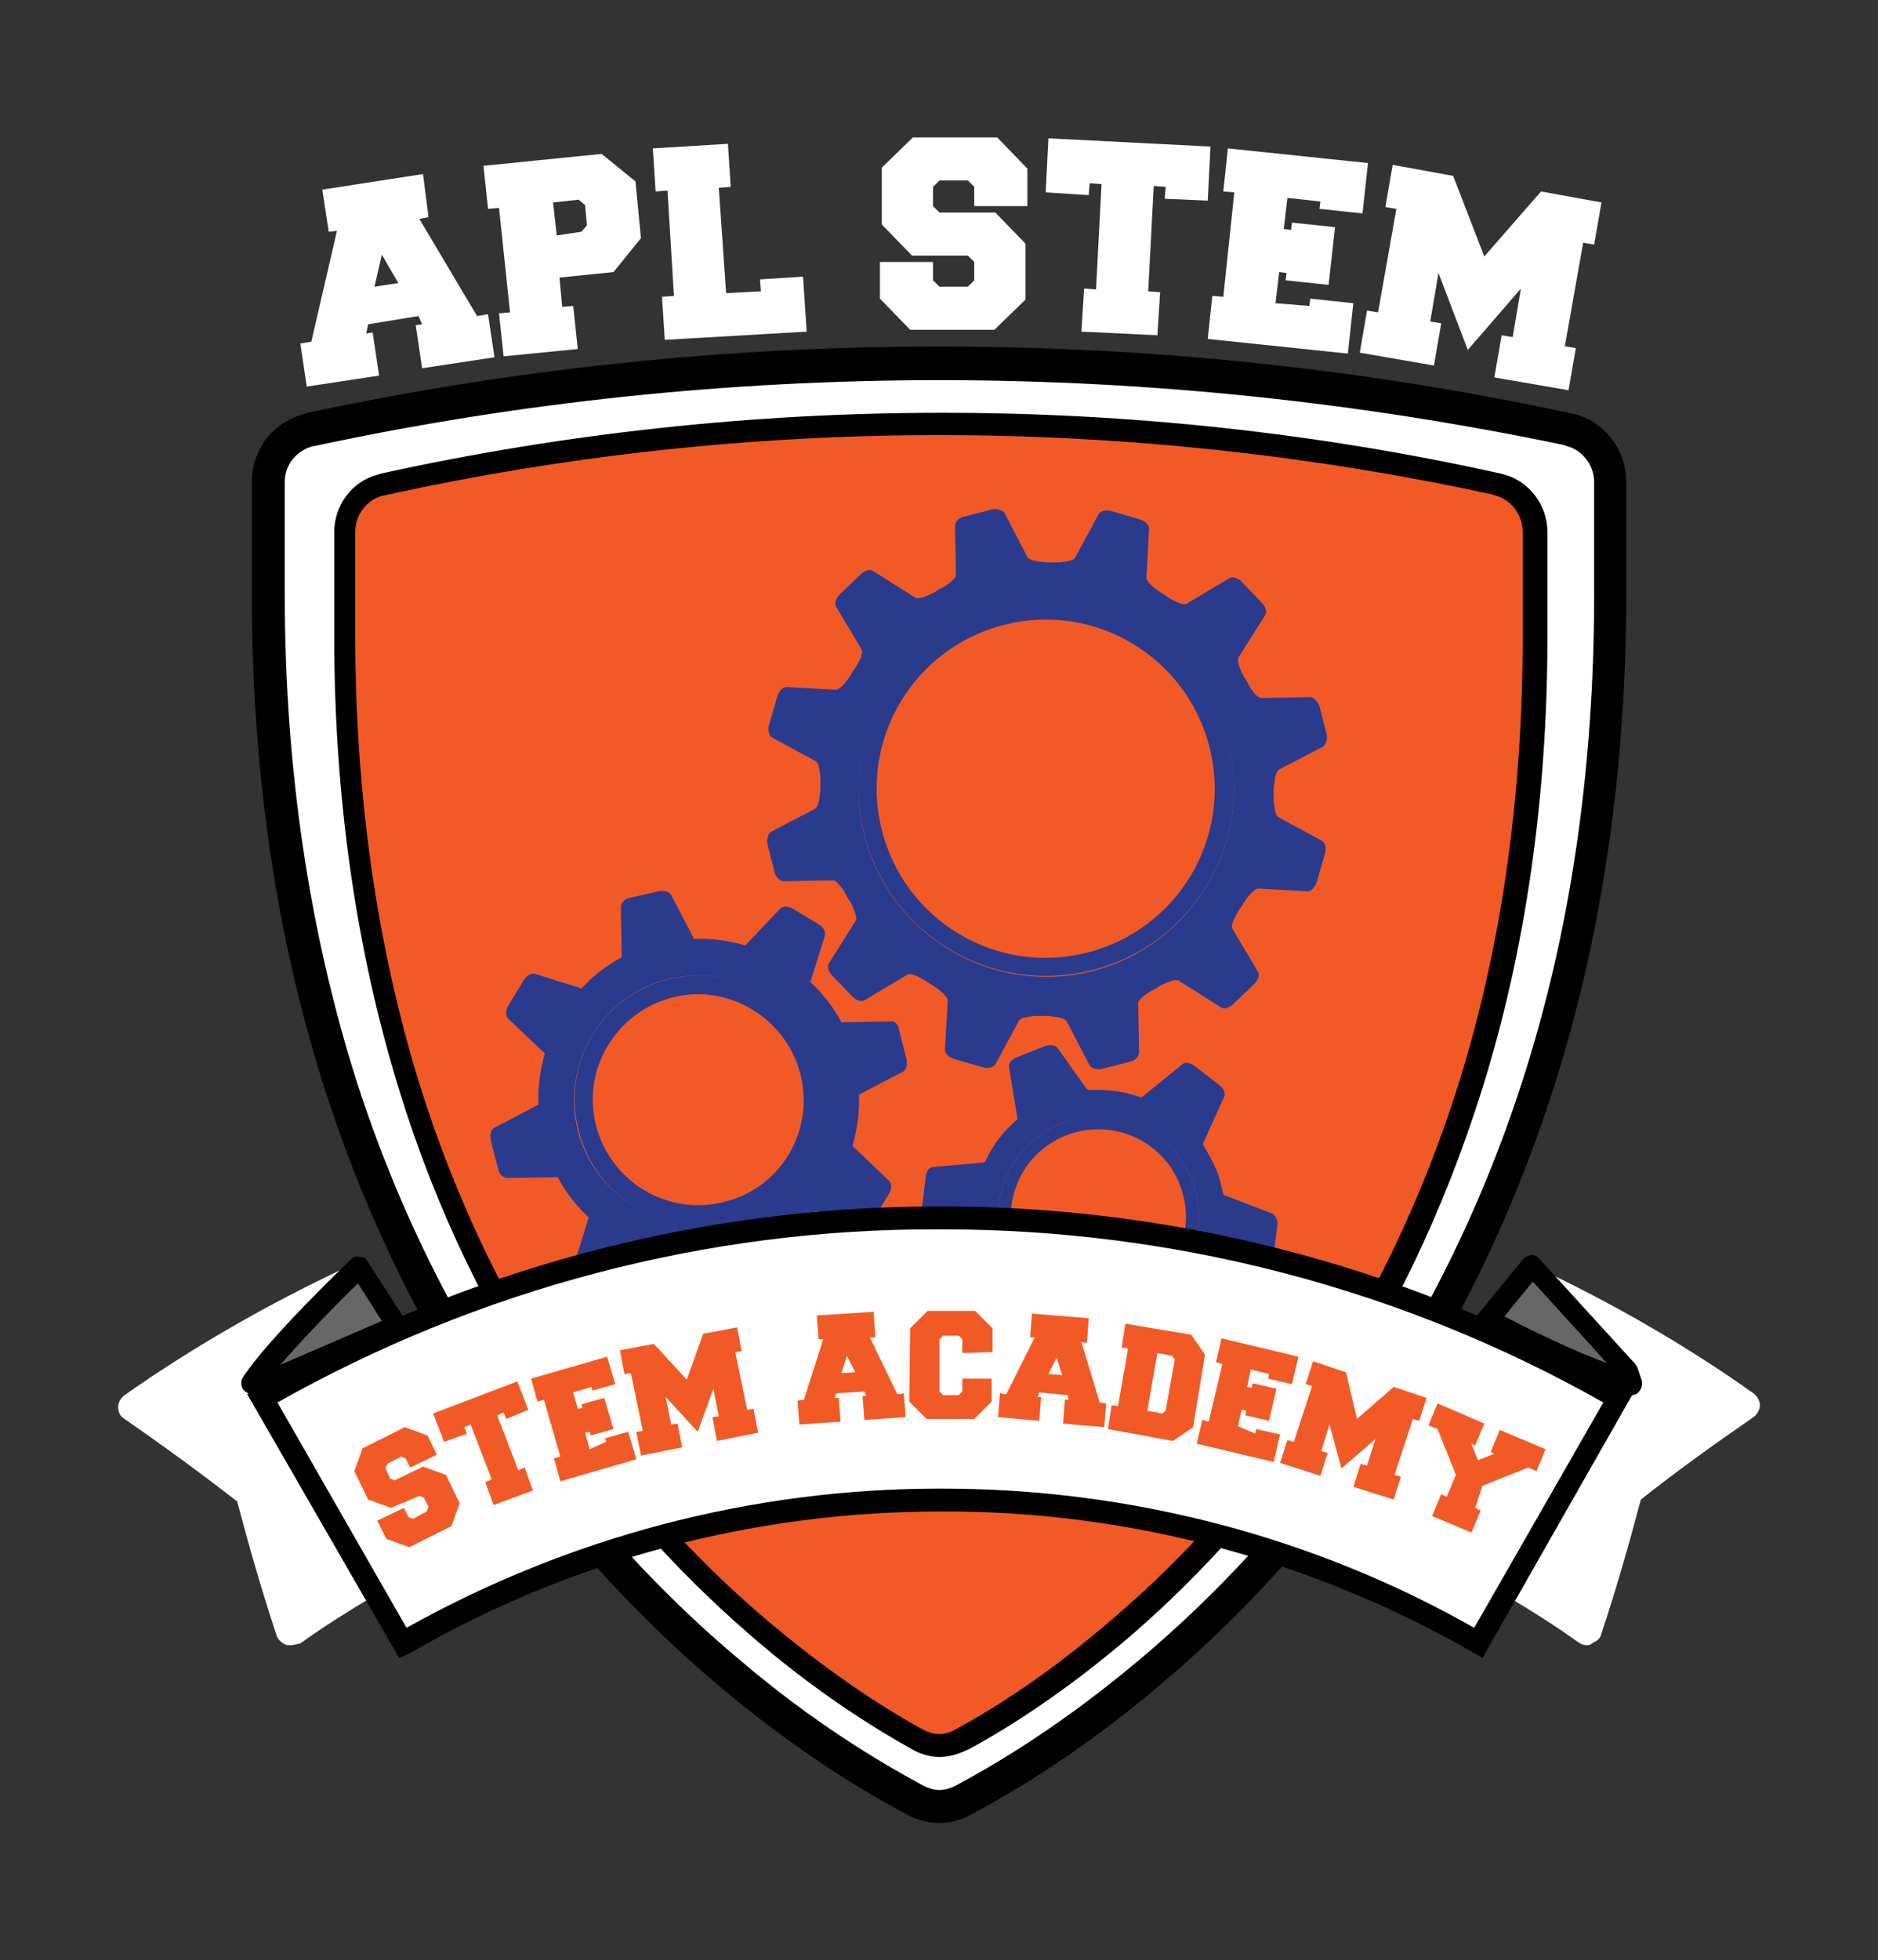 <?xml version="1.0" encoding="utf-8"?>
<!-- Generator: Adobe Illustrator 22.1.0, SVG Export Plug-In . SVG Version: 6.00 Build 0)  -->
<svg version="1.1" id="DARK_bkgrnd" xmlns="http://www.w3.org/2000/svg" xmlns:xlink="http://www.w3.org/1999/xlink" x="0px"
	 y="0px" viewBox="0 0 205.1 214" style="enable-background:new 0 0 205.1 214;" xml:space="preserve">
<rect x="0" y="0" width="205.1" height="214" fill="#333333" stroke="none"/>
<style type="text/css">
	.st0{fill:#FFFFFF;}
	.st1{fill:#F15A26;}
	.st2{fill:#2A3B8E;}
	.st3{fill-rule:evenodd;clip-rule:evenodd;fill:#FFFFFF;}
	.st4{fill-rule:evenodd;clip-rule:evenodd;fill:#676767;}
</style>
<g>
	<g>
		<path class="st0" d="M102.6,197.2c-0.9,0-1.9-0.3-2.9-0.8c-4.6-2.4-11.8-6.8-20-13.7c-8.7-7.3-16.5-15.8-23.2-25.3
			c-8.2-11.6-14.7-24.7-19.2-38.7c-5.3-16.5-8-34.6-8-53.8l0-12.3c0-2.7,1.8-5,4.4-5.6l0.1,0l0.1,0c22.5-4.8,45.6-7.3,68.7-7.3
			c23.1,0,46.1,2.4,68.6,7.2l0.2,0l0.1,0c2.6,0.6,4.4,3,4.4,5.7l0,12.3c0,19.2-2.7,37.4-8,53.8c-4.5,14.1-11,27.1-19.2,38.7
			c-6.7,9.4-14.5,17.9-23.2,25.3c-8.2,6.9-15.4,11.2-20,13.7C104.5,196.9,103.5,197.2,102.6,197.2z"/>
		<path d="M102.6,199c-1.2,0-2.5-0.3-3.7-1c-4.7-2.5-12-6.9-20.3-13.9c-8.8-7.4-16.8-16.1-23.5-25.6c-8.3-11.8-14.9-25-19.5-39.2
			c-5.4-16.7-8.1-35-8.1-54.4l0-12.3c0-3.5,2.3-6.5,5.7-7.4l0.2-0.1c45.4-9.7,92.9-9.7,138.1,0l0.5,0.1c3.3,0.9,5.6,3.9,5.6,7.4
			l0,12.3c0,19.4-2.7,37.7-8.1,54.4c-4.6,14.2-11.1,27.4-19.5,39.2c-6.8,9.6-14.7,18.2-23.5,25.6c-8.3,7-15.6,11.4-20.3,13.9
			C105.1,198.7,103.8,199,102.6,199z M102.6,41.5c-23,0-45.9,2.4-68.3,7.2l-0.1,0c-1.9,0.5-3.1,2.1-3.1,3.9l0,12.3
			c0,19,2.7,37,7.9,53.3c4.5,13.9,10.9,26.7,19,38.2c6.6,9.3,14.3,17.7,22.9,24.9c8,6.8,15.1,11,19.7,13.5c1.4,0.8,2.6,0.8,4,0
			c4.5-2.4,11.6-6.7,19.7-13.5c8.6-7.2,16.3-15.6,22.9-24.9c8.1-11.5,14.5-24.3,19-38.2c5.3-16.3,7.9-34.2,7.9-53.3l0-12.3
			c0-1.8-1.3-3.5-3-3.9l-0.2-0.1C148.4,43.9,125.5,41.5,102.6,41.5z"/>
	</g>
	<g>
		<path class="st1" d="M102.6,190.5c-0.8,0-1.7-0.2-2.6-0.7c-4.1-2.2-10.5-6.2-17.7-12.5c-7.7-6.7-14.7-14.5-20.6-23.1
			c-7.3-10.7-13-22.6-17.1-35.4c-4.7-15.1-7.1-31.7-7.1-49.3l0-11.3c0-2.4,1.6-4.6,3.9-5.2l0.1,0l0.1,0c19.9-4.4,40.4-6.6,60.9-6.6
			c20.5,0,40.9,2.2,60.8,6.6l0.2,0l0.1,0c2.3,0.6,3.9,2.7,3.9,5.2l0,11.3c0,17.6-2.4,34.2-7.1,49.3c-4,12.9-9.8,24.8-17.1,35.4
			c-5.9,8.6-12.9,16.4-20.6,23.1c-7.2,6.3-13.6,10.3-17.7,12.5C104.2,190.3,103.4,190.5,102.6,190.5z"/>
		<path d="M102.6,191.8c-1,0-2.1-0.3-3.1-0.9c-4.1-2.3-10.6-6.3-17.9-12.7c-7.8-6.8-14.8-14.6-20.8-23.4
			c-7.4-10.8-13.2-22.8-17.2-35.8c-4.7-15.2-7.1-31.9-7.1-49.6l0-11.3c0-3,2-5.6,4.8-6.3l0.3-0.1c40-8.8,82.3-8.9,122.3,0l0.4,0.1
			c2.8,0.8,4.7,3.4,4.7,6.3l0,11.3c0,17.7-2.4,34.5-7.2,49.7c-4.1,13-9.8,25-17.2,35.8c-6,8.7-13,16.6-20.8,23.4
			c-7.3,6.3-13.8,10.4-17.9,12.6C104.7,191.5,103.6,191.8,102.6,191.8z M102.6,47.5c-20.4,0-40.8,2.2-60.7,6.6l-0.1,0
			c-1.8,0.5-3,2.1-3,4l0,11.3c0,17.5,2.4,34,7,48.9c4,12.8,9.7,24.6,16.9,35.1c5.9,8.6,12.7,16.3,20.4,22.9
			c7.2,6.2,13.5,10.2,17.5,12.4c1.4,0.8,2.6,0.8,3.9,0c4.1-2.2,10.4-6.2,17.5-12.4c7.7-6.6,14.5-14.4,20.4-22.9
			c7.2-10.6,12.9-22.4,16.9-35.1c4.7-15,7-31.4,7-48.9l0-11.3c0-1.9-1.3-3.6-3-4l-0.2-0.1C143.3,49.7,122.9,47.5,102.6,47.5z"/>
	</g>
	<g>
		<g>
			<g>
				<path class="st2" d="M97.4,111.5l-5.5,0.1c-0.9-1.7-2.1-3.2-3.4-4.4l1.6-5.1c0.1-0.4-0.2-0.9-0.7-1.2l-2.8-1.7
					c-0.5-0.3-1.1-0.3-1.4,0l-3.8,4c-1.8-0.5-3.7-0.8-5.6-0.7l-2.5-4.8c-0.2-0.4-0.8-0.5-1.4-0.4L68.8,98c-0.6,0.1-1,0.6-1,1
					l0.1,5.5c-1.7,0.9-3.2,2.1-4.4,3.4l-5.1-1.6c-0.4-0.1-0.9,0.2-1.2,0.7l-1.7,2.8c-0.3,0.5-0.3,1.1,0,1.4l4,3.8
					c-0.5,1.8-0.8,3.7-0.7,5.6l-4.8,2.5c-0.4,0.2-0.5,0.8-0.4,1.4l0.8,3.1c0.1,0.6,0.6,1,1,1l5.5-0.1c0.9,1.7,2.1,3.2,3.4,4.4
					l-1.6,5.1c-0.1,0.4,0.2,0.9,0.7,1.2L66,141c0.5,0.3,1.1,0.3,1.4,0l3.8-4c1.8,0.5,3.7,0.8,5.6,0.7l2.5,4.8
					c0.2,0.4,0.8,0.5,1.4,0.4l3.1-0.8c0.6-0.1,1-0.6,1-1l-0.1-5.5c1.7-0.9,3.2-2.1,4.4-3.4l5.1,1.6c0.4,0.1,0.9-0.2,1.2-0.7l1.7-2.8
					c0.3-0.5,0.3-1.1,0-1.4l-4-3.8c0.5-1.8,0.8-3.7,0.7-5.6l4.8-2.5c0.4-0.2,0.5-0.8,0.4-1.4l-0.8-3.1
					C98.2,112,97.8,111.5,97.4,111.5z M79.6,133.2c-7.3,1.8-14.7-2.6-16.5-9.8c-1.8-7.3,2.6-14.7,9.8-16.5
					c7.3-1.8,14.7,2.6,16.5,9.8C91.3,124,86.9,131.4,79.6,133.2z"/>
			</g>
		</g>
		<g>
			<path class="st2" d="M73,106.9c-7.3,1.8-11.7,9.2-9.8,16.5c1.8,7.3,9.2,11.7,16.5,9.8c7.3-1.8,11.7-9.2,9.8-16.5
				C87.6,109.5,80.3,105.1,73,106.9z M79.1,131.2c-6.2,1.6-12.4-2.2-14-8.3c-1.6-6.2,2.2-12.4,8.3-14s12.4,2.2,14,8.3
				C89,123.4,85.3,129.7,79.1,131.2z"/>
		</g>
	</g>
	<g>
		<g>
			<g>
				<path class="st2" d="M139,132.5l-5.2-2c-0.1,0-0.1-0.1-0.2-0.1c-0.2-0.9-0.4-1.9-0.8-2.8c-0.4-0.9-0.9-1.8-1.4-2.6
					c0-0.1,0-0.2,0-0.2l2.3-5.1c0.2-0.4-0.1-0.9-0.6-1.3l-2.6-2c-0.5-0.4-1.1-0.5-1.4-0.2l-4.3,3.5c-0.1,0-0.1,0.1-0.2,0.1
					c-1.8-0.7-3.8-0.9-5.7-0.8c-0.1,0-0.1-0.1-0.2-0.1l-3.2-4.5c-0.2-0.3-0.9-0.4-1.4-0.2l-3,1.2c-0.6,0.2-1,0.7-0.9,1.1l0.9,5.5
					c0,0.1,0,0.1,0,0.2c-1.5,1.3-2.7,2.8-3.5,4.6c-0.1,0-0.1,0.1-0.2,0.1l-5.5,0.5c-0.4,0-0.8,0.5-0.8,1.1l-0.4,3.2
					c-0.1,0.6,0.1,1.2,0.5,1.3l5.2,2c0.1,0,0.1,0.1,0.2,0.1c0.2,0.9,0.4,1.9,0.8,2.8c0.4,0.9,0.9,1.8,1.4,2.6c0,0.1,0,0.2,0,0.2
					l-2.3,5.1c-0.2,0.4,0.1,0.9,0.6,1.3l2.6,2c0.5,0.4,1.1,0.5,1.4,0.2l4.3-3.5c0.1,0,0.1-0.1,0.2-0.1c1.8,0.7,3.8,0.9,5.7,0.8
					c0.1,0,0.1,0.1,0.2,0.1l3.2,4.5c0.2,0.3,0.9,0.4,1.4,0.2l3-1.2c0.6-0.2,1-0.7,0.9-1.1l-0.9-5.5c0-0.1,0-0.1,0-0.2
					c1.5-1.3,2.7-2.8,3.5-4.6c0.1,0,0.1-0.1,0.2-0.1l5.5-0.5c0.4,0,0.8-0.5,0.8-1.1l0.4-3.2C139.6,133.3,139.3,132.7,139,132.5z
					 M130.1,128.7c2.3,5.6-0.4,12-6,14.3c-5.6,2.3-12-0.4-14.3-6c-2.3-5.6,0.4-12,6-14.3C121.4,120.5,127.8,123.1,130.1,128.7z"/>
			</g>
		</g>
		<g>
			<path class="st2" d="M130.1,128.7c-2.3-5.6-8.7-8.3-14.3-6c-5.6,2.3-8.3,8.7-6,14.3c2.3,5.6,8.7,8.3,14.3,6
				C129.7,140.7,132.4,134.3,130.1,128.7z M123.6,141.7c-4.9,2-10.5-0.3-12.5-5.2c-2-4.9,0.3-10.5,5.2-12.5c4.9-2,10.5,0.3,12.5,5.2
				C130.8,134.1,128.5,139.7,123.6,141.7z"/>
		</g>
	</g>
	<g>
		<g>
			<path class="st2" d="M143.1,76.1l-5.4,0.1c-0.3,0-0.8-0.6-1.2-1.2c-0.2-0.4-0.4-0.8-0.7-1.2c-0.4-0.8-0.8-1.8-0.5-2.1l2.9-4.6
				c0.2-0.3,0-0.9-0.4-1.3l-2.2-2.3c-0.4-0.4-1-0.6-1.3-0.4l-4.7,2.8c-0.3,0.2-1-0.1-1.7-0.5c-0.4-0.2-0.7-0.5-1.1-0.7
				c-0.8-0.5-1.6-1.2-1.6-1.6l0.3-5.4c0-0.4-0.4-0.8-1-1l-3.1-0.9c-0.6-0.2-1.2,0-1.4,0.3l-2.6,4.8c-0.2,0.3-0.9,0.4-1.7,0.5
				c-0.5,0-0.9,0-1.4,0c-0.9-0.1-1.9-0.2-2.1-0.6l-2.5-4.8c-0.2-0.3-0.8-0.5-1.3-0.4l-3.1,0.8c-0.6,0.1-1,0.6-1,1l0.1,5.4
				c0,0.3-0.6,0.8-1.2,1.2c-0.4,0.2-0.8,0.4-1.2,0.7c-0.8,0.4-1.8,0.8-2.1,0.5l-4.6-2.9c-0.3-0.2-0.9,0-1.3,0.4l-2.3,2.2
				c-0.4,0.4-0.6,1-0.4,1.3l2.8,4.7c0.2,0.3-0.1,1-0.5,1.7c-0.2,0.4-0.5,0.7-0.7,1.1c-0.5,0.8-1.2,1.6-1.6,1.6l-5.4-0.3
				c-0.4,0-0.8,0.4-1,1l-0.9,3.1c-0.2,0.6,0,1.2,0.3,1.4l4.8,2.6c0.3,0.2,0.4,0.9,0.5,1.7c0,0.5,0,0.9,0,1.4
				c-0.1,0.9-0.2,1.9-0.6,2.1l-4.8,2.5c-0.3,0.2-0.5,0.8-0.4,1.3l0.8,3.1c0.1,0.6,0.6,1,1,1l5.4-0.1c0.3,0,0.8,0.6,1.2,1.2
				c0.2,0.4,0.4,0.8,0.7,1.2c0.4,0.8,0.8,1.8,0.5,2.1l-2.9,4.6c-0.2,0.3,0,0.9,0.4,1.3l2.2,2.3c0.4,0.4,1,0.6,1.3,0.4l4.7-2.8
				c0.3-0.2,1,0.1,1.7,0.5c0.4,0.2,0.7,0.5,1.1,0.7c0.8,0.5,1.6,1.2,1.6,1.6l-0.3,5.4c0,0.4,0.4,0.8,1,1l3.1,0.9
				c0.6,0.2,1.2,0,1.4-0.3l2.6-4.8c0.2-0.3,0.9-0.4,1.7-0.5c0.5,0,0.9,0,1.4,0c0.9,0.1,1.9,0.2,2.1,0.6l2.5,4.8
				c0.2,0.3,0.8,0.5,1.3,0.4l3.1-0.8c0.6-0.1,1-0.6,1-1l-0.1-5.4c0-0.3,0.6-0.8,1.2-1.2c0.4-0.2,0.8-0.4,1.2-0.7
				c0.8-0.4,1.8-0.8,2.1-0.5l4.6,2.9c0.3,0.2,0.9,0,1.3-0.4l2.3-2.2c0.4-0.4,0.6-1,0.4-1.3l-2.8-4.7c-0.2-0.3,0.1-1,0.5-1.7
				c0.2-0.4,0.5-0.7,0.7-1.1c0.5-0.8,1.2-1.6,1.6-1.6l5.4,0.3c0.4,0,0.8-0.4,1-1l0.9-3.1c0.2-0.6,0-1.2-0.3-1.4l-4.8-2.6
				c-0.3-0.2-0.4-0.9-0.5-1.7c0-0.5,0-0.9,0-1.4c0.1-0.9,0.2-1.9,0.6-2.1l4.8-2.5c0.3-0.2,0.5-0.8,0.4-1.3l-0.8-3.1
				C143.9,76.6,143.5,76.1,143.1,76.1z M134.1,81.1c2.8,11-3.9,22.1-14.8,24.9c-11,2.8-22.1-3.9-24.9-14.8
				c-2.8-11,3.9-22.1,14.8-24.9C120.2,63.5,131.3,70.1,134.1,81.1z"/>
		</g>
		<g>
			<g>
				<path class="st2" d="M109.2,66.2c-11,2.8-17.6,13.9-14.8,24.9c2.8,11,13.9,17.6,24.9,14.8c11-2.8,17.6-13.9,14.8-24.9
					S120.2,63.5,109.2,66.2z M118.7,104c-9.9,2.5-19.9-3.5-22.4-13.4c-2.5-9.9,3.5-19.9,13.4-22.4c9.9-2.5,19.9,3.5,22.4,13.4
					C134.6,91.5,128.6,101.5,118.7,104z"/>
			</g>
		</g>
	</g>
	<g>
		<path class="st3" d="M165.2,173.2c2.7,1.6,5.4,3.3,8,5.2c0.1,0.1,0.2,0.1,0.3,0c0.1,0,0.2-0.1,0.2-0.3c1.6-4.9,3.1-9.9,4.4-15
			c4.1-3.2,8.4-6.3,12.7-9.3c0.1-0.1,0.2-0.2,0.2-0.3c0-0.1-0.1-0.2-0.2-0.3c-7.5-5.3-15.5-9.9-23.8-13.8c-0.2-0.1-0.4,0-0.5,0.1
			c-0.1,0.1-0.1,0.3,0.1,0.5c4.1,3.8,7.9,7.7,11.4,11.8l-3.7,6.2L165.2,173.2L165.2,173.2z M39.9,173.2L39.9,173.2
			c-2.7,1.6-5.4,3.3-8,5.2c-0.1,0.1-0.2,0.1-0.3,0c-0.1,0-0.2-0.1-0.2-0.3c-1.6-4.9-3.1-9.9-4.4-15c-4.1-3.2-8.4-6.4-12.7-9.4
			c-0.1-0.1-0.2-0.2-0.2-0.3c0-0.1,0.1-0.2,0.2-0.3c7.5-5.3,15.5-9.9,23.9-13.8c0.2-0.1,0.4,0,0.5,0.1c0.1,0.1,0.1,0.3-0.1,0.5
			c-4.1,3.8-7.9,7.7-11.4,11.8l3.7,6.2L39.9,173.2z"/>
		<path class="st0" d="M31.7,179.6c-0.2,0-0.4,0-0.6-0.1c-0.4-0.2-0.8-0.6-0.9-1c-1.6-4.8-3-9.7-4.3-14.6c-4-3.1-8.1-6.1-12.3-9
			c-0.5-0.3-0.7-0.8-0.7-1.3c0-0.5,0.3-1,0.7-1.3c7.7-5.4,15.8-10,24.1-13.9c0.7-0.3,1.5-0.1,2,0.5c0.5,0.6,0.4,1.5-0.2,2
			c-3.7,3.4-7.4,7.1-10.8,11l13,21.8l-1,0.6c-2.7,1.6-5.4,3.3-7.9,5.1C32.3,179.5,32,179.6,31.7,179.6z M15.9,153.4
			c4,2.8,8,5.7,11.8,8.7l0.3,0.3l0.1,0.4c1.2,4.6,2.6,9.3,4,13.9c2-1.3,4-2.7,6-3.9l-12.6-21.2l0.6-0.7c2.4-2.8,4.9-5.4,7.5-8
			C27.6,146,21.6,149.5,15.9,153.4z M38.6,140.4C38.6,140.4,38.6,140.4,38.6,140.4C38.6,140.4,38.6,140.4,38.6,140.4z M37.7,139
			L37.7,139L37.7,139z M173.3,179.6c-0.3,0-0.6-0.1-0.9-0.3c-2.5-1.8-5.2-3.5-7.9-5.1l-1-0.6l13-21.8c-3.4-3.9-7-7.6-10.7-11
			c-0.6-0.5-0.7-1.4-0.2-2.1c0.4-0.6,1.2-0.8,1.9-0.5c8.3,3.9,16.4,8.5,24,13.9c0.4,0.3,0.7,0.8,0.7,1.3c0,0.5-0.3,1-0.7,1.3
			c-4.2,2.9-8.4,5.9-12.3,9c-1.3,4.9-2.7,9.8-4.3,14.6c-0.1,0.5-0.4,0.8-0.9,1C173.8,179.5,173.6,179.6,173.3,179.6z M173.9,177.3
			C173.9,177.3,173.9,177.3,173.9,177.3C173.9,177.3,173.9,177.3,173.9,177.3z M166.9,172.8c2,1.2,4.1,2.6,6,3.9
			c1.5-4.6,2.9-9.2,4.1-13.9l0.1-0.4l0.3-0.3c3.8-3,7.8-5.9,11.8-8.7c-5.7-3.9-11.6-7.5-17.7-10.6c2.6,2.6,5.1,5.2,7.5,8l0.6,0.7
			L166.9,172.8z M190.2,154.1C190.2,154.1,190.2,154.1,190.2,154.1C190.2,154.1,190.2,154.1,190.2,154.1z"/>
	</g>
	<g>
		<path class="st4" d="M39.3,138.2c0,0-9,8.6-11.7,12.7h1.6l14.2-6.2L39.3,138.2z"/>
		<path d="M29.2,152.2h-1.6c-0.4,0-0.8-0.2-1.1-0.6c-0.2-0.4-0.2-0.9,0-1.2c2.7-4.2,11.5-12.6,11.8-12.9c0.3-0.3,0.6-0.4,1-0.3
			c0.4,0,0.7,0.2,0.9,0.6l4.2,6.5c0.2,0.3,0.2,0.7,0.1,1c-0.1,0.3-0.3,0.6-0.7,0.8l-14.2,6.2C29.6,152.1,29.4,152.2,29.2,152.2z
			 M39.1,140.1c-1.9,1.8-5.8,5.8-8.5,8.9l11.1-4.8L39.1,140.1z"/>
	</g>
	<g>
		<path class="st4" d="M162.4,144.1c0,0,11.1,5.8,15.8,6.9l-0.5-1.5l-10.4-11.4L162.4,144.1z"/>
		<path d="M178.2,152.3c-0.1,0-0.2,0-0.3,0c-4.8-1.2-15.6-6.8-16.1-7c-0.3-0.2-0.5-0.5-0.6-0.8c-0.1-0.4,0-0.7,0.2-1l4.9-6
			c0.2-0.3,0.6-0.4,0.9-0.5c0.4,0,0.7,0.1,0.9,0.4l10.4,11.4c0.1,0.1,0.2,0.3,0.3,0.4l0.5,1.5c0.1,0.4,0,0.9-0.3,1.2
			C178.8,152.2,178.5,152.3,178.2,152.3z M164.3,143.7c2.3,1.2,7.3,3.7,11.2,5.1l-8.1-8.9L164.3,143.7z"/>
	</g>
	<g>
		<path class="st3" d="M44,179.3l-15.3-26.7c22.4-12.9,48.2-19.7,74-19.7c25.8,0,51.7,6.8,74,19.7l-15.3,26.7
			c-17.8-10.2-38.2-15.6-58.7-15.6C82.2,163.7,61.8,169.1,44,179.3L44,179.3z"/>
		<path d="M43.6,181L27,152.2l1-0.6c22.5-13,48.3-19.9,74.4-19.9c0.2,0,0.3,0,0.5,0c26.2,0,51.9,6.9,74.4,19.9l1,0.6L161.9,181
			l-1-0.6c-17.6-10.1-37.7-15.5-58.1-15.4c0,0-0.1,0-0.1,0c-20.4,0-40.4,5.3-58,15.5L43.6,181z M30.3,153.1l14.1,24.6
			c17.7-9.9,37.7-15.2,58.2-15.2c0.1,0,0.2,0,0.3,0c20.4,0,40.5,5.2,58.1,15.2l14.1-24.6c-21.9-12.4-46.8-18.9-72.1-18.9
			c-0.2,0-0.3,0-0.5,0C77.2,134.1,52.3,140.7,30.3,153.1z"/>
	</g>
	<g>
		<path class="st1" d="M42.7,164.6l-2.5-0.9l-1.5-3.1l0.9-2.5l4.6-2.3l2.5,0.9l1,2.1l-2.9,1.4l-0.5-1l-0.5-0.2l-1.5,0.8l-0.2,0.5
			l0.5,1.1l0.5,0.2l3.1-1.5l2.5,0.9l1.5,3.1l-0.9,2.5l-4.6,2.3l-2.5-0.9l-1-2l2.9-1.4l0.5,1l0.5,0.2l1.5-0.8l0.2-0.5l-0.5-1
			l-0.5-0.2L42.7,164.6z"/>
		<path class="st1" d="M55.3,154.9l-0.3-0.7l-0.7,0.3l2.3,6l0.7-0.3l0.9,2.5l-4.3,1.6l-0.9-2.5l0.7-0.3l-2.3-6l-0.7,0.3l0.3,0.7
			l-2.5,0.9l-1.2-3.1l9.2-3.5l1.2,3.1L55.3,154.9z"/>
		<path class="st1" d="M66.2,157.4l-0.1-0.4l2.5-0.7l0.9,3l-8.3,2.4l-0.7-2.5l0.7-0.2l-1.8-6.2l-0.7,0.2l-0.7-2.5l8.3-2.4l0.9,3
			l-2.5,0.7l-0.1-0.4l-2,0.6l0.5,1.8l0.5-0.1l-0.1-0.4l2.5-0.7l1,3.4l-2.5,0.7l-0.1-0.4l-0.5,0.1l0.5,1.8L66.2,157.4z"/>
		<path class="st1" d="M72.7,152.5l0.6,3l0.7-0.1l0.5,2.6l-4.5,0.9l-0.5-2.6l0.7-0.1l-1.3-6.3l-0.7,0.1l-0.5-2.6l3.7-0.7l3.6,3.9
			l1.8-5l3.7-0.7l0.5,2.6l-0.7,0.1l1.3,6.3l0.7-0.1l0.5,2.6l-4.5,0.9l-0.5-2.6l0.7-0.1l-0.6-3l-1.7,4.7L72.7,152.5z"/>
		<path class="st1" d="M95.6,146l-0.6,0l3,6.2l0.7-0.1l0.2,2.6l-4.5,0.3l-0.2-2.6l0.4,0l-0.2-0.5l-3.1,0.2l-0.1,0.5l0.4,0l0.2,2.6
			l-4.5,0.3l-0.2-2.6l0.7-0.1l2.1-6.6l-0.5,0l-0.2-2.6l6.2-0.4L95.6,146z M93.4,149.8l-0.9-1.8l-0.6,1.9L93.4,149.8z"/>
		<path class="st1" d="M105.1,147.7l0-1.5l-0.4-0.4l-1.7,0l-0.4,0.4l0,5.7l0.4,0.4l1.7,0l0.4-0.4l0-1.4l3.2,0l0,2.5l-1.9,1.9l-5.2,0
			l-1.9-1.9l0.1-8l1.9-1.9l5.2,0l1.9,1.9l0,2.6L105.1,147.7z"/>
		<path class="st1" d="M118.7,146.6l-0.6-0.1l2,6.6l0.7,0.1l-0.2,2.6l-4.5-0.4l0.2-2.6l0.4,0l-0.1-0.5l-3.1-0.3l-0.2,0.5l0.4,0
			l-0.2,2.6l-4.5-0.4l0.2-2.6l0.7,0.1l3.1-6.2l-0.5,0l0.2-2.6l6.2,0.5L118.7,146.6z M116,150.1l-0.6-1.9l-0.9,1.8L116,150.1z"/>
		<path class="st1" d="M130.1,145.7l1.5,2.2l-1.3,7.9l-2.2,1.5L121,156l0.4-2.6l0.7,0.1l1.1-6.3l-0.7-0.1l0.4-2.6L130.1,145.7z
			 M126.9,154.3l0.4-0.3l1-5.6L128,148l-1.6-0.3l-1.1,6.3L126.9,154.3z"/>
		<path class="st1" d="M137.1,156.5l0.1-0.5l2.6,0.6l-0.7,3l-8.4-2l0.6-2.6l0.7,0.2l1.5-6.3l-0.7-0.2l0.6-2.6l8.4,2l-0.7,3l-2.6-0.6
			l0.1-0.5l-2-0.5l-0.4,1.9l0.5,0.1l0.1-0.5l2.6,0.6l-0.8,3.5l-2.6-0.6l0.1-0.5l-0.5-0.1l-0.4,1.8L137.1,156.5z"/>
		<path class="st1" d="M145.2,155.5l-0.9,2.9l0.7,0.2l-0.8,2.5l-4.4-1.4l0.8-2.5l0.7,0.2l2-6.1l-0.7-0.2l0.8-2.5l3.6,1.2l1.2,5.1
			l4-3.5l3.6,1.2l-0.8,2.5l-0.7-0.2l-2,6.1l0.7,0.2l-0.8,2.5l-4.4-1.4l0.8-2.5l0.7,0.2l0.9-2.9l-3.7,3.2L145.2,155.5z"/>
		<path class="st1" d="M161.1,164.6l0.6,0.3l-1,2.4l-4.3-1.8l1-2.4l0.6,0.3l1-2.4l-2-5l-1-0.4l1-2.4l5.1,2.2l-1,2.4l-0.4-0.2
			l0.7,1.8l1.8-0.7l-0.4-0.2l1-2.4l5,2.1l-1,2.4l-0.9-0.4l-5,2L161.1,164.6z"/>
	</g>
	<g>
		<path class="st0" d="M46.8,23.7l-1,0.2l6.3,10.6l1.2-0.2L54,39l-7.9,1.2l-0.7-4.7l0.7-0.1l-0.4-0.9l-5.5,0.9l-0.2,1l0.7-0.1
			l0.7,4.7l-7.9,1.2l-0.7-4.7l1.2-0.2l2.8-12.1l-0.9,0.1l-0.7-4.6l11-1.7L46.8,23.7z M43.5,30.9l-1.8-3.1l-0.8,3.5L43.5,30.9z"/>
		<path class="st0" d="M61.1,30.3l0.3,3.2l1.2-0.1l0.5,4.7L55,38.9l-0.5-4.7l1.2-0.1l-1.2-11.4l-1.2,0.1l-0.5-4.7l12.9-1.3l3.7,3
			L70,26l-3,3.7L61.1,30.3z M63.5,25.3l0.6-0.7l-0.2-2.2l-0.7-0.6l-2.8,0.3l0.4,3.6L63.5,25.3z"/>
		<path class="st0" d="M79.3,32l3.8-0.2L83,30.5l4.7-0.3l0.4,6l-15.5,0.9l-0.3-4.7l1.3-0.1l-0.7-11.5l-1.3,0.1l-0.3-4.7l8.2-0.5
			l0.3,4.7l-1.3,0.1L79.3,32z"/>
		<path class="st0" d="M99.6,27.9l-3.3-3.4l0-6.2l3.4-3.3l9.2,0l3.3,3.4l0,4.1l-5.8,0l0-2.1l-0.7-0.7l-3.1,0l-0.7,0.7l0,2.1l0.7,0.7
			l6.1,0l3.3,3.4l0,6.1l-3.4,3.3l-9.2,0l-3.3-3.4l0-4l5.8,0l0,2l0.7,0.7l3.1,0l0.7-0.7l0-2l-0.7-0.7L99.6,27.9z"/>
		<path class="st0" d="M127.2,21.7l0.1-1.3l-1.3-0.1l-0.6,11.5l1.3,0.1l-0.3,4.7l-8.3-0.4l0.3-4.7l1.3,0.1l0.6-11.5L119,20l-0.1,1.3
			l-4.7-0.3l0.3-5.9l17.7,0.9l-0.3,5.9L127.2,21.7z"/>
		<path class="st0" d="M143,33.4l0.1-0.8l4.7,0.5l-0.6,5.5L131.9,37l0.5-4.7l1.2,0.1l1.2-11.4l-1.2-0.1l0.5-4.7l15.3,1.6l-0.6,5.5
			l-4.7-0.5l0.1-0.8l-3.6-0.4l-0.4,3.4l0.8,0.1l0.1-0.8l4.7,0.5l-0.7,6.3l-4.7-0.5l0.1-0.8l-0.8-0.1l-0.4,3.4L143,33.4z"/>
		<path class="st0" d="M157.1,29.8l-0.9,5.3l1.2,0.2l-0.8,4.6l-8.1-1.4l0.8-4.6l1.2,0.2l2-11.3l-1.2-0.2l0.8-4.6l6.6,1.2l3.4,8.8
			l6.2-7.1l6.6,1.2l-0.8,4.6l-1.2-0.2l-2,11.3l1.2,0.2l-0.8,4.6l-8.1-1.4l0.8-4.6l1.2,0.2l0.9-5.3l-5.8,6.7L157.1,29.8z"/>
	</g>
</g>
</svg>
